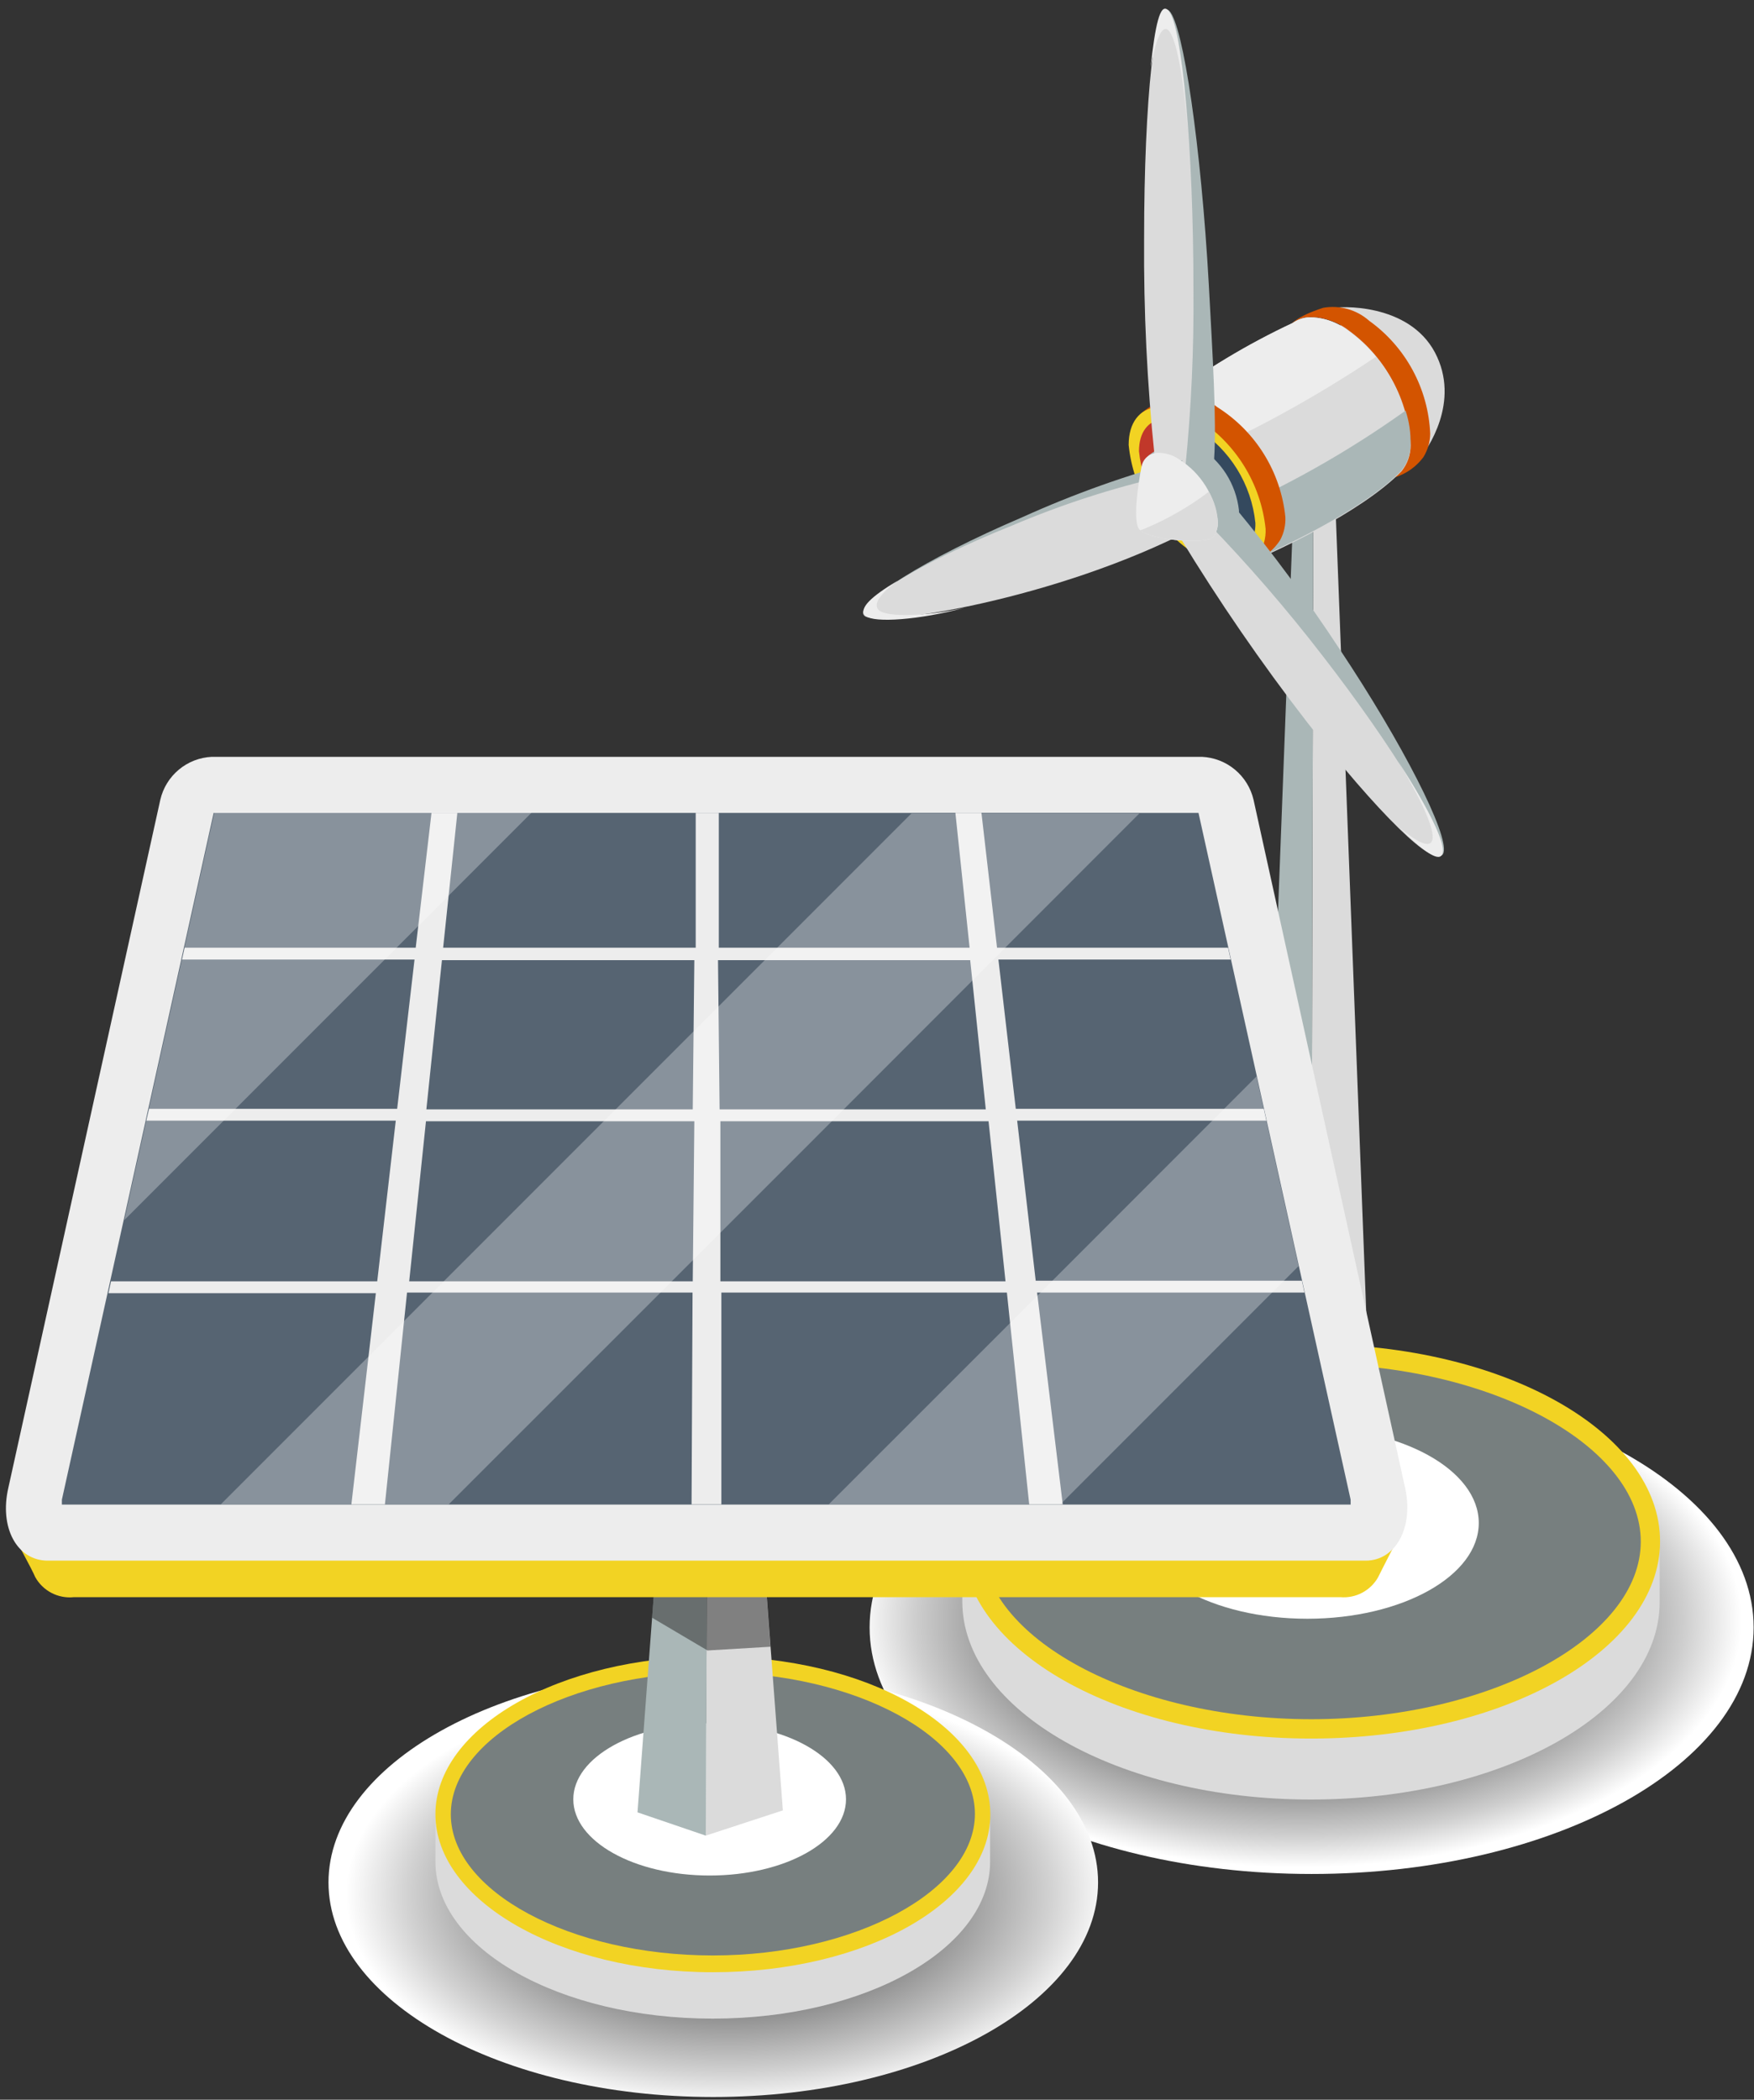 <svg width="178" height="213" viewBox="0 0 178 213" fill="none" xmlns="http://www.w3.org/2000/svg">
<rect x="0" y="0" width="178" height="213" fill="#333333" stroke="none"/>
<path style="mix-blend-mode:multiply" d="M133.106 190.102C157.88 190.102 177.963 178.904 177.963 165.091C177.963 151.278 157.88 140.08 133.106 140.08C108.333 140.08 88.25 151.278 88.25 165.091C88.25 178.904 108.333 190.102 133.106 190.102Z" fill="url(#paint0_radial_2901_512883)"/>
<path d="M97.656 162.447V156.439C98.197 145.646 113.837 155.839 133.061 155.839C151.384 155.839 166.623 147.148 168.425 157.24C168.425 157.24 168.425 161.846 168.425 162.527C168.425 173.581 152.565 182.552 133.021 182.552C113.476 182.552 97.656 173.501 97.656 162.447Z" fill="#DBDBDB"/>
<path d="M133.061 176.365C152.614 176.365 168.465 167.408 168.465 156.36C168.465 145.311 152.614 136.354 133.061 136.354C113.507 136.354 97.656 145.311 97.656 156.36C97.656 167.408 113.507 176.365 133.061 176.365Z" fill="#F2D323"/>
<path d="M133.067 174.402C151.19 174.402 166.509 166.132 166.509 156.38C166.509 146.627 151.19 138.357 133.067 138.357C114.944 138.357 99.625 146.607 99.625 156.38C99.625 166.152 114.944 174.402 133.067 174.402Z" fill="#777F7F"/>
<path style="mix-blend-mode:multiply" d="M115.266 154.497C115.266 159.864 123.055 164.21 132.667 164.21C142.28 164.21 150.069 159.864 150.069 154.497C150.069 149.131 142.28 144.805 132.667 144.805C123.055 144.805 115.266 149.231 115.266 154.497Z" fill="url(#paint1_radial_2901_512883)"/>
<path d="M133.023 157.822L139.512 155.699L135.406 48.284L133.284 49.526L133.023 157.822Z" fill="#DBDBDB"/>
<path d="M133.021 157.821L127.273 155.859L131.379 48.444L133.281 49.525L133.021 157.821Z" fill="#AAB7B7"/>
<path d="M131.383 48.444L133.526 47.203L135.408 48.284L133.285 49.526L131.383 48.444Z" fill="#F7F7F7"/>
<path d="M145.617 35.748C142.933 30.722 135.945 31.023 135.023 31.283L144.035 46.582C144.796 45.661 148.28 40.775 145.617 35.748Z" fill="#DBDBDB"/>
<path d="M145.14 43.998C145.044 41.745 144.437 39.543 143.365 37.559C142.293 35.574 140.784 33.859 138.952 32.544C138.324 31.987 137.578 31.579 136.77 31.351C135.962 31.122 135.113 31.078 134.286 31.223C131.463 32.124 130.922 33.005 130.922 33.005C131.46 32.483 132.175 32.182 132.924 32.164C134.378 32.173 135.787 32.667 136.929 33.565C138.753 34.9 140.25 36.632 141.304 38.63C142.359 40.629 142.945 42.841 143.017 45.1C143.051 45.86 142.843 46.611 142.421 47.245C142 47.878 141.388 48.361 140.674 48.624C141.423 48.515 142.143 48.259 142.792 47.87C143.442 47.482 144.008 46.969 144.459 46.361C144.893 45.649 145.128 44.833 145.14 43.998Z" fill="#D35400"/>
<path d="M136.866 33.586C135.728 32.68 134.316 32.186 132.861 32.184C132.257 32.212 131.672 32.413 131.179 32.765C126.594 34.91 122.246 37.528 118.203 40.575C114.619 43.178 127.194 56.995 128.336 56.395C128.716 56.194 138.008 52.149 142.233 47.804C142.832 47.061 143.157 46.135 143.154 45.18C143.05 42.898 142.431 40.669 141.342 38.661C140.252 36.653 138.722 34.918 136.866 33.586Z" fill="#DBDBDB"/>
<path d="M139.635 36.189C138.83 35.205 137.902 34.33 136.872 33.586C135.733 32.68 134.321 32.186 132.867 32.184C132.262 32.212 131.678 32.413 131.184 32.765C126.6 34.91 122.251 37.528 118.208 40.575C116.826 41.576 117.828 44.219 119.65 47.063C126.635 44.066 133.325 40.426 139.635 36.189Z" fill="#EDEDED"/>
<path d="M123.656 52.329C125.859 54.812 127.882 56.614 128.322 56.334C128.763 56.054 137.994 52.089 142.22 47.743C142.818 47 143.143 46.074 143.141 45.12C143.183 43.945 143.013 42.771 142.64 41.656C136.715 45.887 130.35 49.465 123.656 52.329Z" fill="#AAB7B7"/>
<path d="M130.442 52.449C130.213 50.193 129.474 48.017 128.281 46.089C127.087 44.16 125.471 42.527 123.553 41.315C122.89 40.793 122.116 40.427 121.29 40.247C120.465 40.067 119.609 40.076 118.787 40.274C116.004 41.355 115.523 42.276 115.523 42.276C116.016 41.745 116.685 41.41 117.406 41.335C118.832 41.273 120.239 41.681 121.411 42.497C123.328 43.705 124.944 45.333 126.138 47.259C127.331 49.184 128.07 51.357 128.299 53.611C128.384 54.358 128.233 55.114 127.866 55.771C127.5 56.428 126.937 56.954 126.257 57.275C127.004 57.123 127.712 56.823 128.341 56.393C128.971 55.963 129.508 55.412 129.921 54.772C130.301 54.059 130.481 53.256 130.442 52.449Z" fill="#D35400"/>
<path d="M121.488 42.457C120.285 41.627 118.842 41.218 117.383 41.295C115.66 41.496 114.539 42.837 114.539 45.14C114.769 47.415 115.514 49.607 116.718 51.55C117.922 53.493 119.553 55.136 121.488 56.354C124.191 58.016 126.534 57.916 127.676 56.354C128.211 55.557 128.477 54.61 128.437 53.651C128.199 51.381 127.451 49.195 126.248 47.256C125.044 45.317 123.417 43.676 121.488 42.457Z" fill="#F2D323"/>
<path d="M123.256 54.331C121.613 53.294 120.227 51.897 119.204 50.245C118.181 48.594 117.546 46.732 117.348 44.799C117.314 43.983 117.539 43.177 117.989 42.496C116.527 42.676 115.586 43.818 115.586 45.78C115.785 47.715 116.42 49.58 117.443 51.234C118.466 52.889 119.851 54.29 121.493 55.332C123.796 56.734 125.779 56.634 126.76 55.332C125.513 55.393 124.282 55.041 123.256 54.331Z" fill="#C1382A"/>
<path d="M121.492 43.498C120.463 42.794 119.234 42.443 117.988 42.497C117.538 43.178 117.313 43.984 117.347 44.8C117.545 46.732 118.179 48.594 119.203 50.246C120.226 51.897 121.612 53.294 123.255 54.331C124.281 55.042 125.512 55.394 126.759 55.333C127.206 54.658 127.431 53.859 127.4 53.05C127.202 51.114 126.568 49.249 125.544 47.595C124.521 45.94 123.136 44.539 121.492 43.498Z" fill="#34495E"/>
<path d="M121.628 45.321C120.934 44.83 120.094 44.59 119.245 44.64C118.281 45.05 117.372 45.582 116.542 46.222C115.955 48.48 115.955 50.852 116.542 53.11C117.454 53.787 118.494 54.271 119.599 54.532C120.704 54.794 121.851 54.828 122.97 54.632C123.09 54.632 125.233 53.391 125.293 53.331C125.604 52.871 125.758 52.323 125.733 51.769C125.586 50.452 125.139 49.187 124.428 48.069C123.716 46.952 122.759 46.011 121.628 45.321Z" fill="#AAB7B7"/>
<path d="M119.825 45.34C120.672 45.305 121.505 45.559 122.188 46.061C122.408 46.201 122.989 46.442 123.209 46.602C123.47 42.597 123.069 36.169 122.669 28.799C121.888 14.902 120.085 2.506 118.664 1.105C117.242 -0.297 116.661 9.836 117.422 23.733C117.777 30.986 118.539 38.213 119.705 45.38L119.825 45.34Z" fill="#AAB7B7"/>
<path d="M117.348 46.161C118.184 46.113 119.009 46.369 119.671 46.882C119.887 47.045 120.094 47.219 120.292 47.403C120.894 41.415 121.168 35.398 121.113 29.38C121.113 15.223 119.991 2.587 118.61 1.165C117.228 -0.257 116.107 10.076 116.107 24.214C116.055 31.57 116.409 38.924 117.168 46.242L117.348 46.161Z" fill="#DBDBDB"/>
<path d="M118.548 3.047C119.369 3.808 120.11 7.753 120.55 13.38C120.09 6.692 119.369 1.886 118.548 1.045C117.727 0.204 117.226 2.607 116.766 6.812C117.306 3.988 117.887 2.527 118.548 3.047Z" fill="#EDEDED"/>
<path d="M122.788 53.771C123.148 54.211 124.25 53.53 124.79 52.569C125.003 52.233 125.197 51.886 125.371 51.528C129.172 56.121 132.715 60.921 135.984 65.906C142.312 75.398 147.018 84.609 146.498 86.492C145.977 88.374 140.49 82.166 134.082 72.654C130.056 66.859 126.359 60.842 123.008 54.632C123.008 54.632 122.247 53.11 122.788 53.771Z" fill="#AAB7B7"/>
<path d="M120.05 54.432C120.631 54.051 121.773 54.632 122.193 53.691C122.193 53.45 122.393 53.19 122.473 52.95C126.66 57.268 130.598 61.821 134.268 66.587C141.377 75.758 146.784 84.609 146.283 86.492C145.783 88.374 139.735 82.387 132.626 73.235C127.987 67.24 123.688 60.989 119.75 54.512L120.05 54.432Z" fill="#DBDBDB"/>
<path d="M145.343 85.25C145.663 84.209 144.301 81.245 141.898 77.24C144.882 81.866 146.684 85.451 146.404 86.532C146.124 87.613 144.522 86.392 142.019 83.969C143.881 85.491 145.102 86.051 145.343 85.25Z" fill="#EDEDED"/>
<path d="M119.965 46.902C120.085 47.723 119.244 48.725 119.965 49.606C120.125 49.806 122.668 51.929 122.848 52.109C108.21 60.119 89.306 63.724 87.924 62.482C86.543 61.24 93.932 56.655 103.744 52.469C108.995 50.094 114.434 48.158 120.005 46.682C119.98 46.753 119.967 46.827 119.965 46.902Z" fill="#AAB7B7"/>
<path d="M118.246 48.484C118.386 49.285 117.625 50.227 118.246 51.088C118.406 51.308 120.929 53.431 121.109 53.611C107.252 60.84 89.069 63.623 87.748 62.482C86.426 61.341 93.375 57.035 102.666 53.331C107.699 51.188 112.913 49.5 118.246 48.284C118.236 48.351 118.236 48.418 118.246 48.484Z" fill="#DBDBDB"/>
<path d="M89.167 61.881C89.928 62.642 94.013 62.542 97.877 61.661C93.332 62.883 88.686 63.223 87.865 62.482C87.044 61.741 88.466 60.479 91.109 58.898C89.347 60.199 88.566 61.281 89.167 61.881Z" fill="#EDEDED"/>
<path d="M119.668 46.602C118.989 46.128 118.172 45.895 117.345 45.941C117.018 45.972 116.706 46.099 116.45 46.305C116.194 46.512 116.004 46.789 115.903 47.102C115.803 47.382 114.842 52.489 115.563 53.63C116.284 54.772 122.512 55.312 123.153 54.451C123.46 54.005 123.615 53.471 123.593 52.929C123.461 51.646 123.039 50.41 122.359 49.313C121.679 48.217 120.759 47.29 119.668 46.602Z" fill="#EDEDED"/>
<path d="M116.344 53.55C116.14 53.653 115.925 53.734 115.703 53.791C116.845 54.812 122.532 55.273 123.152 54.452C123.46 54.005 123.615 53.471 123.593 52.93C123.537 51.855 123.221 50.811 122.672 49.886C120.723 51.365 118.597 52.597 116.344 53.55Z" fill="#DBDBDB"/>
<path style="mix-blend-mode:multiply" d="M72.385 212.726C93.951 212.726 111.434 202.98 111.434 190.959C111.434 178.937 93.951 169.191 72.385 169.191C50.819 169.191 33.336 178.937 33.336 190.959C33.336 202.98 50.819 212.726 72.385 212.726Z" fill="url(#paint2_radial_2901_512883)"/>
<path d="M44.188 188.856C44.188 188.716 44.188 184.15 44.188 184.01C44.608 175.419 57.064 183.529 72.343 183.529C86.921 183.529 99.036 176.621 100.478 184.651C100.478 184.651 100.478 188.315 100.478 188.856C100.478 197.647 87.882 204.776 72.323 204.776C56.763 204.776 44.188 197.647 44.188 188.856Z" fill="#DBDBDB"/>
<path d="M44.188 184.05C44.188 175.259 56.783 168.03 72.343 168.03C87.902 168.03 100.498 175.159 100.498 184.05C100.498 192.941 87.902 200.07 72.343 200.07C56.783 200.07 44.188 192.801 44.188 184.05Z" fill="#F2D323"/>
<path d="M72.343 198.368C86.761 198.368 98.937 191.8 98.937 184.01C98.937 176.22 86.761 169.652 72.343 169.652C57.925 169.652 45.75 176.22 45.75 184.05C45.75 191.88 57.925 198.368 72.343 198.368Z" fill="#777F7F"/>
<path style="mix-blend-mode:multiply" d="M58.18 182.528C58.18 186.793 64.367 190.258 72.017 190.258C79.667 190.258 85.854 186.793 85.854 182.528C85.854 178.263 79.667 174.818 72.017 174.818C64.367 174.818 58.18 178.263 58.18 182.528Z" fill="url(#paint3_radial_2901_512883)"/>
<path d="M71.617 186.213L79.447 183.65L74.481 117.707L71.918 119.209L71.617 186.213Z" fill="#DBDBDB"/>
<path d="M71.624 186.212L64.695 183.85L69.641 117.907L71.924 119.208L71.624 186.212Z" fill="#AAB7B7"/>
<path opacity="0.5" d="M71.919 119.209L69.636 117.907L66.172 164.105L71.799 167.429L78.187 167.049L74.482 117.707L71.919 119.209Z" fill="#262626"/>
<path d="M1.009 155.154C1.51 156.035 3.232 159.159 3.572 159.98C3.952 160.665 4.524 161.224 5.218 161.587C5.913 161.95 6.698 162.101 7.477 162.023H136.039C136.797 162.085 137.559 161.93 138.232 161.575C138.906 161.22 139.465 160.681 139.843 160.02C140.224 159.259 141.846 156.015 142.366 155.254C142.887 154.493 0.528 154.313 1.009 155.154Z" fill="#F2D323"/>
<path d="M142.589 150.908C143.49 154.913 141.668 158.318 138.584 158.318H4.856C1.712 158.318 -0.09 154.954 0.851 150.908L16.271 81.121C16.549 79.926 17.21 78.854 18.154 78.07C19.097 77.285 20.271 76.831 21.497 76.775H121.983C123.208 76.834 124.381 77.29 125.324 78.074C126.267 78.858 126.929 79.927 127.21 81.121L142.589 150.908Z" fill="#EDEDED"/>
<path d="M6.281 152.63C6.281 152.47 6.281 152.31 6.281 152.13L21.681 82.462H121.626L137.065 152.13C137.065 152.31 137.065 152.47 137.065 152.63H6.281Z" fill="#566472"/>
<path d="M105.246 131.123H132.38L132.12 129.922H105.106L103.224 113.682H128.515L128.255 112.48H103.083L101.321 97.341H124.891L124.63 96.14H101.181L99.599 82.462H96.956L98.397 96.14H72.946V82.462H70.603V96.14H44.971L46.412 82.462H43.789L42.187 96.14H18.738L18.477 97.341H42.067L40.305 112.48H15.133L14.853 113.682H40.164L38.282 129.982H11.268L11.008 131.184H38.142L35.659 152.61H39.063L41.306 131.123H70.282L70.182 152.61H73.206V131.123H102.182L104.445 152.61H107.849L105.246 131.123ZM70.302 129.982H41.526L43.228 113.742H70.463L70.302 129.982ZM70.302 112.54H43.268L44.85 97.401H70.463L70.302 112.54ZM72.865 97.401H98.458L100.04 112.54H73.026L72.865 97.401ZM73.106 129.982V113.742H100.32L102.042 129.982H73.106Z" fill="#EDEDED"/>
<path opacity="0.3" d="M45.531 152.61H22.402L92.49 82.522H115.619C92.296 105.872 68.933 129.234 45.531 152.61ZM131.779 128.44L127.514 109.196C113.055 123.667 98.584 138.139 84.099 152.61H107.609L131.779 128.44ZM54.001 82.382H21.761L12.609 123.774L54.001 82.382Z" fill="white"/>
<defs>
<radialGradient id="paint0_radial_2901_512883" cx="0" cy="0" r="1" gradientUnits="userSpaceOnUse" gradientTransform="translate(131.889 164.354) rotate(180) scale(44.984 25.087)">
<stop stop-color="#1C1C1C"/>
<stop offset="0.11" stop-color="#212121"/>
<stop offset="0.24" stop-color="#303030"/>
<stop offset="0.39" stop-color="#494949"/>
<stop offset="0.54" stop-color="#6C6C6C"/>
<stop offset="0.7" stop-color="#989898"/>
<stop offset="0.87" stop-color="#CECECE"/>
<stop offset="1" stop-color="white"/>
</radialGradient>
<radialGradient id="paint1_radial_2901_512883" cx="0" cy="0" r="1" gradientUnits="userSpaceOnUse" gradientTransform="translate(129.616 177.724) rotate(180) scale(17.302 9.516)">
<stop stop-color="#1C1C1C"/>
<stop offset="0.1" stop-color="#4B4B4B"/>
<stop offset="0.22" stop-color="#7A7A7A"/>
<stop offset="0.34" stop-color="#A3A3A3"/>
<stop offset="0.46" stop-color="#C4C4C4"/>
<stop offset="0.59" stop-color="#DEDEDE"/>
<stop offset="0.72" stop-color="#F1F1F1"/>
<stop offset="0.85" stop-color="#FBFBFB"/>
<stop offset="1" stop-color="white"/>
</radialGradient>
<radialGradient id="paint2_radial_2901_512883" cx="0" cy="0" r="1" gradientUnits="userSpaceOnUse" gradientTransform="translate(73.991 192.16) rotate(180) scale(38.929 21.627)">
<stop stop-color="#1C1C1C"/>
<stop offset="0.1" stop-color="#292929"/>
<stop offset="0.28" stop-color="#4C4C4C"/>
<stop offset="0.53" stop-color="#858585"/>
<stop offset="0.84" stop-color="#D2D2D2"/>
<stop offset="1" stop-color="white"/>
</radialGradient>
<radialGradient id="paint3_radial_2901_512883" cx="0" cy="0" r="1" gradientUnits="userSpaceOnUse" gradientTransform="translate(3814.5 -6060.79) rotate(180) scale(191.288 60.028)">
<stop stop-color="#1C1C1C"/>
<stop offset="0.1" stop-color="#4B4B4B"/>
<stop offset="0.22" stop-color="#7A7A7A"/>
<stop offset="0.34" stop-color="#A3A3A3"/>
<stop offset="0.46" stop-color="#C4C4C4"/>
<stop offset="0.59" stop-color="#DEDEDE"/>
<stop offset="0.72" stop-color="#F1F1F1"/>
<stop offset="0.85" stop-color="#FBFBFB"/>
<stop offset="1" stop-color="white"/>
</radialGradient>
</defs>
</svg>
